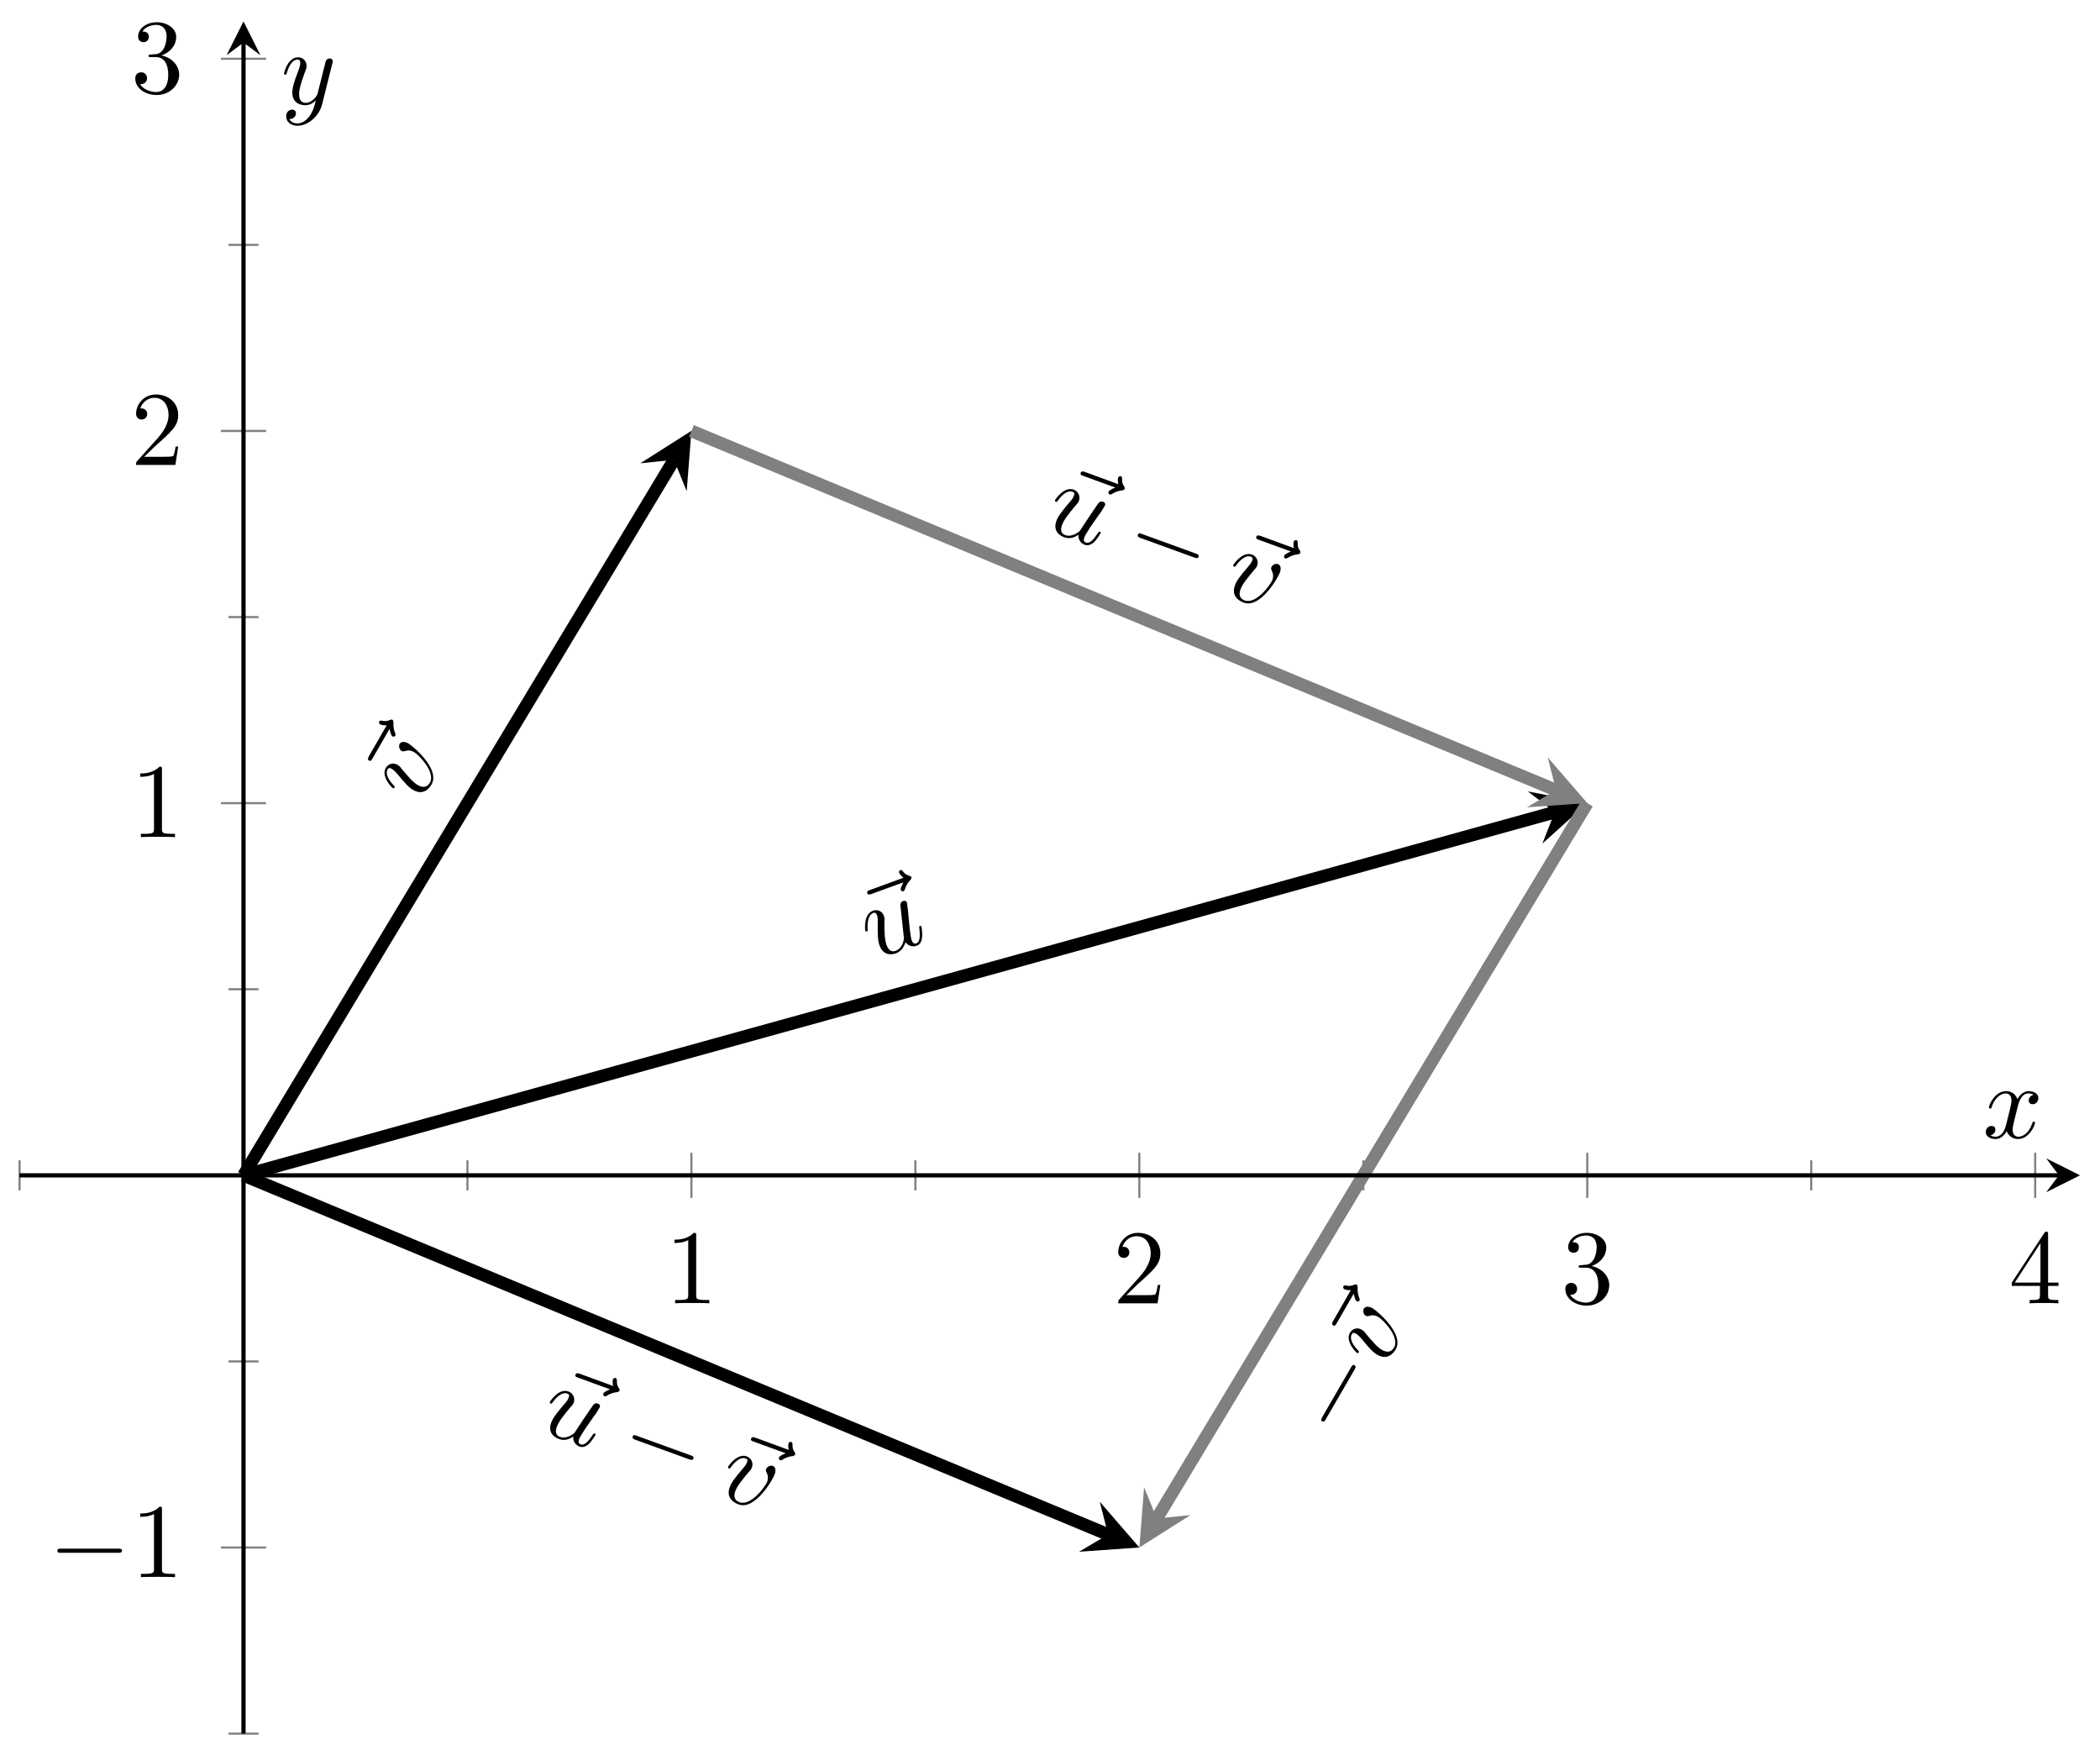 <?xml version="1.0" encoding="UTF-8"?>
<svg xmlns="http://www.w3.org/2000/svg" xmlns:xlink="http://www.w3.org/1999/xlink" width="198pt" height="165pt" viewBox="0 0 198 165" version="1.1">
<defs>
<g>
<symbol overflow="visible" id="glyph0-0">
<path style="stroke:none;" d=""/>
</symbol>
<symbol overflow="visible" id="glyph0-1">
<path style="stroke:none;" d="M 3 -7.406 C 2.922 -7.234 2.703 -6.859 2.766 -6.688 C 2.797 -6.609 2.922 -6.531 3 -6.562 C 3.094 -6.594 3.125 -6.688 3.156 -6.781 C 3.203 -6.938 3.328 -7.281 3.672 -7.641 C 3.703 -7.703 3.797 -7.781 3.766 -7.875 C 3.734 -7.984 3.641 -8.016 3.547 -8.031 C 3.297 -8.109 3.141 -8.219 2.984 -8.422 C 2.922 -8.5 2.844 -8.609 2.719 -8.562 C 2.578 -8.516 2.578 -8.375 2.609 -8.297 C 2.625 -8.266 2.797 -7.984 3.016 -7.844 L -0.141 -6.688 C -0.297 -6.641 -0.469 -6.578 -0.391 -6.375 C -0.328 -6.203 -0.156 -6.266 0 -6.312 Z M 3 -7.406 "/>
</symbol>
<symbol overflow="visible" id="glyph0-2">
<path style="stroke:none;" d="M 3.094 -1.719 C 3.328 -1.375 3.75 -1.25 4.141 -1.391 C 4.469 -1.5 4.609 -1.812 4.641 -2.156 C 4.703 -2.562 4.594 -3.172 4.594 -3.188 C 4.547 -3.281 4.469 -3.266 4.453 -3.25 C 4.344 -3.219 4.375 -3.172 4.391 -3.031 C 4.453 -2.453 4.5 -1.766 4.109 -1.609 C 3.922 -1.547 3.766 -1.625 3.656 -1.938 C 3.578 -2.141 3.547 -2.609 3.484 -2.984 L 3.375 -4.094 C 3.359 -4.234 3.328 -4.625 3.312 -4.781 C 3.266 -5.016 3.234 -5.406 3.219 -5.453 C 3.156 -5.625 3 -5.656 2.859 -5.609 C 2.812 -5.594 2.562 -5.484 2.609 -5.156 C 2.688 -4.406 2.875 -2.609 2.938 -2.078 C 2.938 -2.047 2.844 -1.156 2.156 -0.906 C 1.672 -0.734 1.422 -1.125 1.297 -1.453 C 1.109 -1.984 1.094 -2.812 1.094 -3.547 C 1.125 -3.875 1.109 -4.031 1.047 -4.203 C 0.906 -4.609 0.484 -4.859 0.016 -4.688 C -0.891 -4.359 -0.734 -2.875 -0.703 -2.797 C -0.672 -2.688 -0.594 -2.734 -0.578 -2.734 C -0.469 -2.766 -0.469 -2.797 -0.484 -2.969 C -0.531 -3.859 -0.312 -4.344 0.047 -4.484 C 0.141 -4.516 0.297 -4.547 0.406 -4.25 C 0.484 -4.031 0.469 -3.719 0.469 -3.562 C 0.453 -2.5 0.469 -1.859 0.641 -1.406 C 0.969 -0.5 1.688 -0.5 2.188 -0.672 C 2.812 -0.906 2.984 -1.469 3.094 -1.719 Z M 3.094 -1.719 "/>
</symbol>
<symbol overflow="visible" id="glyph1-0">
<path style="stroke:none;" d=""/>
</symbol>
<symbol overflow="visible" id="glyph1-1">
<path style="stroke:none;" d="M -2.469 -7.609 C -2.406 -7.422 -2.344 -7 -2.188 -6.906 C -2.109 -6.859 -1.969 -6.891 -1.922 -6.969 C -1.875 -7.062 -1.906 -7.125 -1.938 -7.219 C -2.016 -7.391 -2.125 -7.734 -2.094 -8.219 C -2.109 -8.281 -2.094 -8.422 -2.188 -8.469 C -2.297 -8.531 -2.359 -8.469 -2.438 -8.453 C -2.672 -8.344 -2.891 -8.328 -3.125 -8.375 C -3.219 -8.406 -3.359 -8.438 -3.438 -8.312 C -3.5 -8.188 -3.406 -8.078 -3.344 -8.031 C -3.297 -8.016 -3 -7.922 -2.734 -7.953 L -4.406 -5.047 C -4.484 -4.906 -4.578 -4.734 -4.391 -4.625 C -4.234 -4.531 -4.141 -4.703 -4.062 -4.844 Z M -2.469 -7.609 "/>
</symbol>
<symbol overflow="visible" id="glyph1-2">
<path style="stroke:none;" d="M -0.875 -5.906 C -1.359 -6.172 -1.609 -6.016 -1.703 -5.875 C -1.828 -5.656 -1.719 -5.312 -1.531 -5.203 C -1.422 -5.141 -1.344 -5.156 -1.203 -5.188 C -0.922 -5.281 -0.641 -5.266 -0.328 -5.078 C 0.047 -4.875 1.719 -3.203 1.141 -2.203 C 0.875 -1.75 0.469 -1.719 0 -1.984 C -0.469 -2.25 -0.969 -2.875 -1.531 -3.531 C -1.641 -3.703 -1.75 -3.797 -1.906 -3.891 C -2.281 -4.109 -2.766 -4.031 -3.016 -3.594 C -3.484 -2.781 -2.422 -1.734 -2.344 -1.688 C -2.25 -1.641 -2.203 -1.734 -2.188 -1.75 C -2.141 -1.844 -2.172 -1.859 -2.281 -1.969 C -3 -2.734 -2.984 -3.203 -2.844 -3.453 C -2.797 -3.531 -2.719 -3.672 -2.453 -3.516 C -2.234 -3.391 -2.031 -3.156 -1.922 -3.031 C -1.141 -2.078 -0.812 -1.734 -0.422 -1.516 C 0.5 -0.984 1.078 -1.641 1.297 -2.031 C 2.141 -3.484 -0.438 -5.641 -0.875 -5.906 Z M -0.875 -5.906 "/>
</symbol>
<symbol overflow="visible" id="glyph2-0">
<path style="stroke:none;" d=""/>
</symbol>
<symbol overflow="visible" id="glyph2-1">
<path style="stroke:none;" d="M 7.062 -3.75 C 6.891 -3.672 6.484 -3.516 6.422 -3.344 C 6.391 -3.266 6.453 -3.125 6.531 -3.094 C 6.625 -3.062 6.688 -3.125 6.781 -3.156 C 6.922 -3.25 7.234 -3.438 7.734 -3.484 C 7.797 -3.516 7.922 -3.531 7.953 -3.625 C 7.984 -3.734 7.922 -3.797 7.891 -3.875 C 7.734 -4.078 7.703 -4.281 7.703 -4.516 C 7.703 -4.625 7.719 -4.766 7.594 -4.812 C 7.453 -4.859 7.359 -4.75 7.328 -4.672 C 7.312 -4.641 7.266 -4.328 7.359 -4.062 L 4.203 -5.219 C 4.047 -5.266 3.875 -5.328 3.797 -5.125 C 3.734 -4.953 3.906 -4.891 4.062 -4.844 Z M 7.062 -3.75 "/>
</symbol>
<symbol overflow="visible" id="glyph2-2">
<path style="stroke:none;" d="M 3.469 0.656 C 3.422 1.094 3.688 1.469 4.078 1.609 C 4.406 1.719 4.703 1.562 4.953 1.344 C 5.234 1.062 5.562 0.516 5.562 0.5 C 5.609 0.406 5.531 0.391 5.516 0.375 C 5.406 0.344 5.375 0.391 5.297 0.5 C 4.984 0.984 4.562 1.547 4.172 1.391 C 3.984 1.328 3.922 1.188 4.031 0.875 C 4.109 0.672 4.391 0.266 4.578 -0.047 L 5.219 -0.969 C 5.297 -1.078 5.516 -1.406 5.625 -1.531 C 5.734 -1.734 5.953 -2.062 5.969 -2.109 C 6.031 -2.281 5.938 -2.406 5.797 -2.453 C 5.75 -2.469 5.5 -2.547 5.328 -2.281 C 4.875 -1.656 3.875 -0.141 3.594 0.297 C 3.562 0.328 2.906 0.938 2.219 0.688 C 1.734 0.516 1.797 0.062 1.922 -0.266 C 2.109 -0.797 2.656 -1.438 3.125 -2.016 C 3.344 -2.25 3.453 -2.375 3.516 -2.547 C 3.656 -2.953 3.484 -3.422 3.016 -3.594 C 2.109 -3.922 1.297 -2.688 1.266 -2.609 C 1.234 -2.5 1.312 -2.453 1.328 -2.453 C 1.438 -2.422 1.438 -2.453 1.547 -2.594 C 2.062 -3.297 2.562 -3.531 2.922 -3.391 C 3.016 -3.359 3.141 -3.297 3.031 -3 C 2.953 -2.781 2.75 -2.531 2.656 -2.438 C 1.953 -1.625 1.562 -1.109 1.391 -0.656 C 1.062 0.25 1.625 0.719 2.125 0.891 C 2.75 1.125 3.234 0.812 3.469 0.656 Z M 3.469 0.656 "/>
</symbol>
<symbol overflow="visible" id="glyph2-3">
<path style="stroke:none;" d="M 5.656 -1.891 C 5.844 -2.406 5.641 -2.641 5.484 -2.688 C 5.25 -2.781 4.938 -2.609 4.859 -2.406 C 4.812 -2.281 4.828 -2.219 4.891 -2.078 C 5.031 -1.812 5.062 -1.531 4.953 -1.188 C 4.797 -0.797 3.438 1.125 2.344 0.734 C 1.859 0.562 1.766 0.172 1.953 -0.328 C 2.141 -0.844 2.656 -1.438 3.219 -2.125 C 3.344 -2.25 3.453 -2.375 3.516 -2.547 C 3.656 -2.953 3.484 -3.422 3.016 -3.594 C 2.125 -3.906 1.297 -2.688 1.266 -2.609 C 1.234 -2.5 1.312 -2.453 1.328 -2.453 C 1.438 -2.422 1.438 -2.453 1.547 -2.594 C 2.172 -3.422 2.641 -3.5 2.922 -3.391 C 3 -3.375 3.156 -3.312 3.047 -3.016 C 2.953 -2.781 2.75 -2.547 2.641 -2.422 C 1.828 -1.469 1.562 -1.094 1.422 -0.688 C 1.047 0.328 1.812 0.781 2.25 0.938 C 3.812 1.516 5.484 -1.406 5.656 -1.891 Z M 5.656 -1.891 "/>
</symbol>
<symbol overflow="visible" id="glyph3-0">
<path style="stroke:none;" d=""/>
</symbol>
<symbol overflow="visible" id="glyph3-1">
<path style="stroke:none;" d="M 6.953 0.094 C 7.109 0.141 7.281 0.219 7.359 0.031 C 7.422 -0.156 7.25 -0.234 7.094 -0.281 L 2.016 -2.125 C 1.859 -2.188 1.703 -2.25 1.641 -2.062 C 1.562 -1.875 1.719 -1.812 1.875 -1.75 Z M 6.953 0.094 "/>
</symbol>
<symbol overflow="visible" id="glyph4-0">
<path style="stroke:none;" d=""/>
</symbol>
<symbol overflow="visible" id="glyph4-1">
<path style="stroke:none;" d="M 1.297 -6.844 C 1.375 -6.984 1.469 -7.156 1.281 -7.25 C 1.125 -7.344 1.031 -7.172 0.953 -7.031 L -1.75 -2.359 C -1.828 -2.203 -1.922 -2.062 -1.766 -1.969 C -1.578 -1.875 -1.484 -2.016 -1.406 -2.172 Z M 1.297 -6.844 "/>
</symbol>
<symbol overflow="visible" id="glyph5-0">
<path style="stroke:none;" d=""/>
</symbol>
<symbol overflow="visible" id="glyph5-1">
<path style="stroke:none;" d="M 2.938 -6.375 C 2.938 -6.625 2.938 -6.641 2.703 -6.641 C 2.078 -6 1.203 -6 0.891 -6 L 0.891 -5.688 C 1.094 -5.688 1.672 -5.688 2.188 -5.953 L 2.188 -0.781 C 2.188 -0.422 2.156 -0.312 1.266 -0.312 L 0.953 -0.312 L 0.953 0 C 1.297 -0.031 2.156 -0.031 2.562 -0.031 C 2.953 -0.031 3.828 -0.031 4.172 0 L 4.172 -0.312 L 3.859 -0.312 C 2.953 -0.312 2.938 -0.422 2.938 -0.781 Z M 2.938 -6.375 "/>
</symbol>
<symbol overflow="visible" id="glyph5-2">
<path style="stroke:none;" d="M 1.266 -0.766 L 2.328 -1.797 C 3.875 -3.172 4.469 -3.703 4.469 -4.703 C 4.469 -5.844 3.578 -6.641 2.359 -6.641 C 1.234 -6.641 0.5 -5.719 0.5 -4.828 C 0.5 -4.281 1 -4.281 1.031 -4.281 C 1.203 -4.281 1.547 -4.391 1.547 -4.812 C 1.547 -5.062 1.359 -5.328 1.016 -5.328 C 0.938 -5.328 0.922 -5.328 0.891 -5.312 C 1.109 -5.969 1.656 -6.328 2.234 -6.328 C 3.141 -6.328 3.562 -5.516 3.562 -4.703 C 3.562 -3.906 3.078 -3.125 2.516 -2.5 L 0.609 -0.375 C 0.5 -0.266 0.5 -0.234 0.5 0 L 4.203 0 L 4.469 -1.734 L 4.234 -1.734 C 4.172 -1.438 4.109 -1 4 -0.844 C 3.938 -0.766 3.281 -0.766 3.062 -0.766 Z M 1.266 -0.766 "/>
</symbol>
<symbol overflow="visible" id="glyph5-3">
<path style="stroke:none;" d="M 2.891 -3.516 C 3.703 -3.781 4.281 -4.469 4.281 -5.266 C 4.281 -6.078 3.406 -6.641 2.453 -6.641 C 1.453 -6.641 0.688 -6.047 0.688 -5.281 C 0.688 -4.953 0.906 -4.766 1.203 -4.766 C 1.5 -4.766 1.703 -4.984 1.703 -5.281 C 1.703 -5.766 1.234 -5.766 1.094 -5.766 C 1.391 -6.266 2.047 -6.391 2.406 -6.391 C 2.828 -6.391 3.375 -6.172 3.375 -5.281 C 3.375 -5.156 3.344 -4.578 3.094 -4.141 C 2.797 -3.656 2.453 -3.625 2.203 -3.625 C 2.125 -3.609 1.891 -3.594 1.812 -3.594 C 1.734 -3.578 1.672 -3.562 1.672 -3.469 C 1.672 -3.359 1.734 -3.359 1.906 -3.359 L 2.344 -3.359 C 3.156 -3.359 3.531 -2.688 3.531 -1.703 C 3.531 -0.344 2.844 -0.062 2.406 -0.062 C 1.969 -0.062 1.219 -0.234 0.875 -0.812 C 1.219 -0.766 1.531 -0.984 1.531 -1.359 C 1.531 -1.719 1.266 -1.922 0.984 -1.922 C 0.734 -1.922 0.422 -1.781 0.422 -1.344 C 0.422 -0.438 1.344 0.219 2.438 0.219 C 3.656 0.219 4.562 -0.688 4.562 -1.703 C 4.562 -2.516 3.922 -3.297 2.891 -3.516 Z M 2.891 -3.516 "/>
</symbol>
<symbol overflow="visible" id="glyph5-4">
<path style="stroke:none;" d="M 2.938 -1.641 L 2.938 -0.781 C 2.938 -0.422 2.906 -0.312 2.172 -0.312 L 1.969 -0.312 L 1.969 0 C 2.375 -0.031 2.891 -0.031 3.312 -0.031 C 3.734 -0.031 4.25 -0.031 4.672 0 L 4.672 -0.312 L 4.453 -0.312 C 3.719 -0.312 3.703 -0.422 3.703 -0.781 L 3.703 -1.641 L 4.688 -1.641 L 4.688 -1.953 L 3.703 -1.953 L 3.703 -6.484 C 3.703 -6.688 3.703 -6.75 3.531 -6.75 C 3.453 -6.75 3.422 -6.75 3.344 -6.625 L 0.281 -1.953 L 0.281 -1.641 Z M 2.984 -1.953 L 0.562 -1.953 L 2.984 -5.672 Z M 2.984 -1.953 "/>
</symbol>
<symbol overflow="visible" id="glyph6-0">
<path style="stroke:none;" d=""/>
</symbol>
<symbol overflow="visible" id="glyph6-1">
<path style="stroke:none;" d="M 6.562 -2.297 C 6.734 -2.297 6.922 -2.297 6.922 -2.5 C 6.922 -2.688 6.734 -2.688 6.562 -2.688 L 1.172 -2.688 C 1 -2.688 0.828 -2.688 0.828 -2.5 C 0.828 -2.297 1 -2.297 1.172 -2.297 Z M 6.562 -2.297 "/>
</symbol>
<symbol overflow="visible" id="glyph7-0">
<path style="stroke:none;" d=""/>
</symbol>
<symbol overflow="visible" id="glyph7-1">
<path style="stroke:none;" d="M 3.328 -3.016 C 3.391 -3.266 3.625 -4.188 4.312 -4.188 C 4.359 -4.188 4.609 -4.188 4.812 -4.062 C 4.531 -4 4.344 -3.766 4.344 -3.516 C 4.344 -3.359 4.453 -3.172 4.719 -3.172 C 4.938 -3.172 5.25 -3.344 5.25 -3.75 C 5.25 -4.266 4.672 -4.406 4.328 -4.406 C 3.75 -4.406 3.406 -3.875 3.281 -3.656 C 3.031 -4.312 2.5 -4.406 2.203 -4.406 C 1.172 -4.406 0.594 -3.125 0.594 -2.875 C 0.594 -2.766 0.703 -2.766 0.719 -2.766 C 0.797 -2.766 0.828 -2.797 0.844 -2.875 C 1.188 -3.938 1.844 -4.188 2.188 -4.188 C 2.375 -4.188 2.719 -4.094 2.719 -3.516 C 2.719 -3.203 2.547 -2.547 2.188 -1.141 C 2.031 -0.531 1.672 -0.109 1.234 -0.109 C 1.172 -0.109 0.953 -0.109 0.734 -0.234 C 0.984 -0.297 1.203 -0.5 1.203 -0.781 C 1.203 -1.047 0.984 -1.125 0.844 -1.125 C 0.531 -1.125 0.297 -0.875 0.297 -0.547 C 0.297 -0.094 0.781 0.109 1.219 0.109 C 1.891 0.109 2.25 -0.594 2.266 -0.641 C 2.391 -0.281 2.75 0.109 3.344 0.109 C 4.375 0.109 4.938 -1.172 4.938 -1.422 C 4.938 -1.531 4.859 -1.531 4.828 -1.531 C 4.734 -1.531 4.719 -1.484 4.688 -1.422 C 4.359 -0.344 3.688 -0.109 3.375 -0.109 C 2.984 -0.109 2.828 -0.422 2.828 -0.766 C 2.828 -0.984 2.875 -1.203 2.984 -1.641 Z M 3.328 -3.016 "/>
</symbol>
<symbol overflow="visible" id="glyph7-2">
<path style="stroke:none;" d="M 4.844 -3.797 C 4.891 -3.938 4.891 -3.953 4.891 -4.031 C 4.891 -4.203 4.75 -4.297 4.594 -4.297 C 4.5 -4.297 4.344 -4.234 4.25 -4.094 C 4.234 -4.031 4.141 -3.734 4.109 -3.547 C 4.031 -3.297 3.969 -3.016 3.906 -2.75 L 3.453 -0.953 C 3.422 -0.812 2.984 -0.109 2.328 -0.109 C 1.828 -0.109 1.719 -0.547 1.719 -0.922 C 1.719 -1.375 1.891 -2 2.219 -2.875 C 2.375 -3.281 2.422 -3.391 2.422 -3.594 C 2.422 -4.031 2.109 -4.406 1.609 -4.406 C 0.656 -4.406 0.297 -2.953 0.297 -2.875 C 0.297 -2.766 0.391 -2.766 0.406 -2.766 C 0.516 -2.766 0.516 -2.797 0.562 -2.953 C 0.844 -3.891 1.234 -4.188 1.578 -4.188 C 1.656 -4.188 1.828 -4.188 1.828 -3.875 C 1.828 -3.625 1.719 -3.359 1.656 -3.172 C 1.25 -2.109 1.078 -1.547 1.078 -1.078 C 1.078 -0.188 1.703 0.109 2.297 0.109 C 2.688 0.109 3.016 -0.062 3.297 -0.344 C 3.172 0.172 3.047 0.672 2.656 1.203 C 2.391 1.531 2.016 1.828 1.562 1.828 C 1.422 1.828 0.969 1.797 0.797 1.406 C 0.953 1.406 1.094 1.406 1.219 1.281 C 1.328 1.203 1.422 1.062 1.422 0.875 C 1.422 0.562 1.156 0.531 1.062 0.531 C 0.828 0.531 0.5 0.688 0.5 1.172 C 0.5 1.672 0.938 2.047 1.562 2.047 C 2.578 2.047 3.609 1.141 3.891 0.016 Z M 4.844 -3.797 "/>
</symbol>
</g>
</defs>
<g id="surface1">
<path style="fill:none;stroke-width:1.196;stroke-linecap:butt;stroke-linejoin:miter;stroke:rgb(0%,0%,0%);stroke-opacity:1;stroke-miterlimit:10;" d="M 21.118 52.628 L 144.741 86.864 " transform="matrix(1,0,0,-1,1.842,163.429)"/>
<path style=" stroke:none;fill-rule:nonzero;fill:rgb(0%,0%,0%);fill-opacity:1;" d="M 149.66 75.707 L 144.062 74.609 L 146.586 76.559 L 145.426 79.527 "/>
<g style="fill:rgb(0%,0%,0%);fill-opacity:1;">
  <use xlink:href="#glyph0-1" x="82.169" y="90.588"/>
</g>
<g style="fill:rgb(0%,0%,0%);fill-opacity:1;">
  <use xlink:href="#glyph0-2" x="82.291" y="90.544"/>
</g>
<path style="fill:none;stroke-width:1.196;stroke-linecap:butt;stroke-linejoin:miter;stroke:rgb(0%,0%,0%);stroke-opacity:1;stroke-miterlimit:10;" d="M 21.118 52.628 L 61.703 120.072 " transform="matrix(1,0,0,-1,1.842,163.429)"/>
<path style=" stroke:none;fill-rule:nonzero;fill:rgb(0%,0%,0%);fill-opacity:1;" d="M 65.191 40.617 L 60.379 43.672 L 63.547 43.348 L 64.746 46.305 "/>
<g style="fill:rgb(0%,0%,0%);fill-opacity:1;">
  <use xlink:href="#glyph1-1" x="39.193" y="76.328"/>
</g>
<g style="fill:rgb(0%,0%,0%);fill-opacity:1;">
  <use xlink:href="#glyph1-2" x="39.387" y="75.992"/>
</g>
<path style="fill:none;stroke-width:1.196;stroke-linecap:butt;stroke-linejoin:miter;stroke:rgb(0%,0%,0%);stroke-opacity:1;stroke-miterlimit:10;" d="M 21.118 52.628 L 102.636 18.767 " transform="matrix(1,0,0,-1,1.842,163.429)"/>
<path style=" stroke:none;fill-rule:nonzero;fill:rgb(0%,0%,0%);fill-opacity:1;" d="M 107.426 145.883 L 103.695 141.574 L 104.48 144.66 L 101.738 146.285 "/>
<g style="fill:rgb(0%,0%,0%);fill-opacity:1;">
  <use xlink:href="#glyph2-1" x="50.459" y="134.723"/>
</g>
<g style="fill:rgb(0%,0%,0%);fill-opacity:1;">
  <use xlink:href="#glyph2-2" x="50.581" y="134.767"/>
</g>
<g style="fill:rgb(0%,0%,0%);fill-opacity:1;">
  <use xlink:href="#glyph3-1" x="58.019" y="137.475"/>
</g>
<g style="fill:rgb(0%,0%,0%);fill-opacity:1;">
  <use xlink:href="#glyph2-1" x="67.018" y="140.75"/>
</g>
<g style="fill:rgb(0%,0%,0%);fill-opacity:1;">
  <use xlink:href="#glyph2-3" x="67.383" y="140.883"/>
</g>
<path style="fill:none;stroke-width:1.196;stroke-linecap:butt;stroke-linejoin:miter;stroke:rgb(50%,50%,50%);stroke-opacity:1;stroke-miterlimit:10;" d="M 147.815 87.715 L 107.226 20.275 " transform="matrix(1,0,0,-1,1.842,163.429)"/>
<path style=" stroke:none;fill-rule:nonzero;fill:rgb(50%,50%,50%);fill-opacity:1;" d="M 107.426 145.883 L 112.242 142.828 L 109.07 143.152 L 107.871 140.199 "/>
<g style="fill:rgb(0%,0%,0%);fill-opacity:1;">
  <use xlink:href="#glyph4-1" x="126.42" y="135.951"/>
</g>
<g style="fill:rgb(0%,0%,0%);fill-opacity:1;">
  <use xlink:href="#glyph1-1" x="130.101" y="129.575"/>
</g>
<g style="fill:rgb(0%,0%,0%);fill-opacity:1;">
  <use xlink:href="#glyph1-2" x="130.295" y="129.238"/>
</g>
<path style="fill:none;stroke-width:1.196;stroke-linecap:butt;stroke-linejoin:miter;stroke:rgb(50%,50%,50%);stroke-opacity:1;stroke-miterlimit:10;" d="M 63.348 122.802 L 144.87 88.938 " transform="matrix(1,0,0,-1,1.842,163.429)"/>
<path style=" stroke:none;fill-rule:nonzero;fill:rgb(50%,50%,50%);fill-opacity:1;" d="M 149.66 75.707 L 145.926 71.395 L 146.715 74.484 L 143.969 76.105 "/>
<g style="fill:rgb(0%,0%,0%);fill-opacity:1;">
  <use xlink:href="#glyph2-1" x="98.092" y="49.711"/>
</g>
<g style="fill:rgb(0%,0%,0%);fill-opacity:1;">
  <use xlink:href="#glyph2-2" x="98.214" y="49.755"/>
</g>
<g style="fill:rgb(0%,0%,0%);fill-opacity:1;">
  <use xlink:href="#glyph3-1" x="105.652" y="52.463"/>
</g>
<g style="fill:rgb(0%,0%,0%);fill-opacity:1;">
  <use xlink:href="#glyph2-1" x="114.651" y="55.739"/>
</g>
<g style="fill:rgb(0%,0%,0%);fill-opacity:1;">
  <use xlink:href="#glyph2-3" x="115.016" y="55.871"/>
</g>
<path style="fill:none;stroke-width:0.199;stroke-linecap:butt;stroke-linejoin:miter;stroke:rgb(50%,50%,50%);stroke-opacity:1;stroke-miterlimit:10;" d="M 0.001 51.21 L 0.001 54.046 M 42.231 51.21 L 42.231 54.046 M 84.465 51.21 L 84.465 54.046 M 126.698 51.21 L 126.698 54.046 M 168.932 51.21 L 168.932 54.046 " transform="matrix(1,0,0,-1,1.842,163.429)"/>
<path style="fill:none;stroke-width:0.199;stroke-linecap:butt;stroke-linejoin:miter;stroke:rgb(50%,50%,50%);stroke-opacity:1;stroke-miterlimit:10;" d="M 63.348 50.503 L 63.348 54.757 M 105.581 50.503 L 105.581 54.757 M 147.815 50.503 L 147.815 54.757 M 190.048 50.503 L 190.048 54.757 " transform="matrix(1,0,0,-1,1.842,163.429)"/>
<path style="fill:none;stroke-width:0.199;stroke-linecap:butt;stroke-linejoin:miter;stroke:rgb(50%,50%,50%);stroke-opacity:1;stroke-miterlimit:10;" d="M 19.7 -0.001 L 22.532 -0.001 M 19.7 35.087 L 22.532 35.087 M 19.7 70.174 L 22.532 70.174 M 19.7 105.257 L 22.532 105.257 M 19.7 140.344 L 22.532 140.344 " transform="matrix(1,0,0,-1,1.842,163.429)"/>
<path style="fill:none;stroke-width:0.199;stroke-linecap:butt;stroke-linejoin:miter;stroke:rgb(50%,50%,50%);stroke-opacity:1;stroke-miterlimit:10;" d="M 18.989 17.545 L 23.243 17.545 M 18.989 87.715 L 23.243 87.715 M 18.989 122.802 L 23.243 122.802 M 18.989 157.889 L 23.243 157.889 " transform="matrix(1,0,0,-1,1.842,163.429)"/>
<path style="fill:none;stroke-width:0.399;stroke-linecap:butt;stroke-linejoin:miter;stroke:rgb(0%,0%,0%);stroke-opacity:1;stroke-miterlimit:10;" d="M 0.001 52.628 L 192.279 52.628 " transform="matrix(1,0,0,-1,1.842,163.429)"/>
<path style=" stroke:none;fill-rule:nonzero;fill:rgb(0%,0%,0%);fill-opacity:1;" d="M 196.117 110.797 L 192.93 109.203 L 194.125 110.797 L 192.93 112.391 "/>
<path style="fill:none;stroke-width:0.399;stroke-linecap:butt;stroke-linejoin:miter;stroke:rgb(0%,0%,0%);stroke-opacity:1;stroke-miterlimit:10;" d="M 21.118 -0.001 L 21.118 159.405 " transform="matrix(1,0,0,-1,1.842,163.429)"/>
<path style=" stroke:none;fill-rule:nonzero;fill:rgb(0%,0%,0%);fill-opacity:1;" d="M 22.961 2.02 L 21.363 5.207 L 22.961 4.012 L 24.555 5.207 "/>
<g style="fill:rgb(0%,0%,0%);fill-opacity:1;">
  <use xlink:href="#glyph5-1" x="62.702" y="122.863"/>
</g>
<g style="fill:rgb(0%,0%,0%);fill-opacity:1;">
  <use xlink:href="#glyph5-2" x="104.935" y="122.863"/>
</g>
<g style="fill:rgb(0%,0%,0%);fill-opacity:1;">
  <use xlink:href="#glyph5-3" x="147.168" y="122.863"/>
</g>
<g style="fill:rgb(0%,0%,0%);fill-opacity:1;">
  <use xlink:href="#glyph5-4" x="189.402" y="122.863"/>
</g>
<g style="fill:rgb(0%,0%,0%);fill-opacity:1;">
  <use xlink:href="#glyph6-1" x="4.582" y="148.68"/>
</g>
<g style="fill:rgb(0%,0%,0%);fill-opacity:1;">
  <use xlink:href="#glyph5-1" x="12.332" y="148.68"/>
</g>
<g style="fill:rgb(0%,0%,0%);fill-opacity:1;">
  <use xlink:href="#glyph5-1" x="12.332" y="78.917"/>
</g>
<g style="fill:rgb(0%,0%,0%);fill-opacity:1;">
  <use xlink:href="#glyph5-2" x="12.332" y="43.829"/>
</g>
<g style="fill:rgb(0%,0%,0%);fill-opacity:1;">
  <use xlink:href="#glyph5-3" x="12.332" y="8.739"/>
</g>
<g style="fill:rgb(0%,0%,0%);fill-opacity:1;">
  <use xlink:href="#glyph7-1" x="186.934" y="107.268"/>
</g>
<g style="fill:rgb(0%,0%,0%);fill-opacity:1;">
  <use xlink:href="#glyph7-2" x="26.483" y="9.807"/>
</g>
</g>
</svg>
